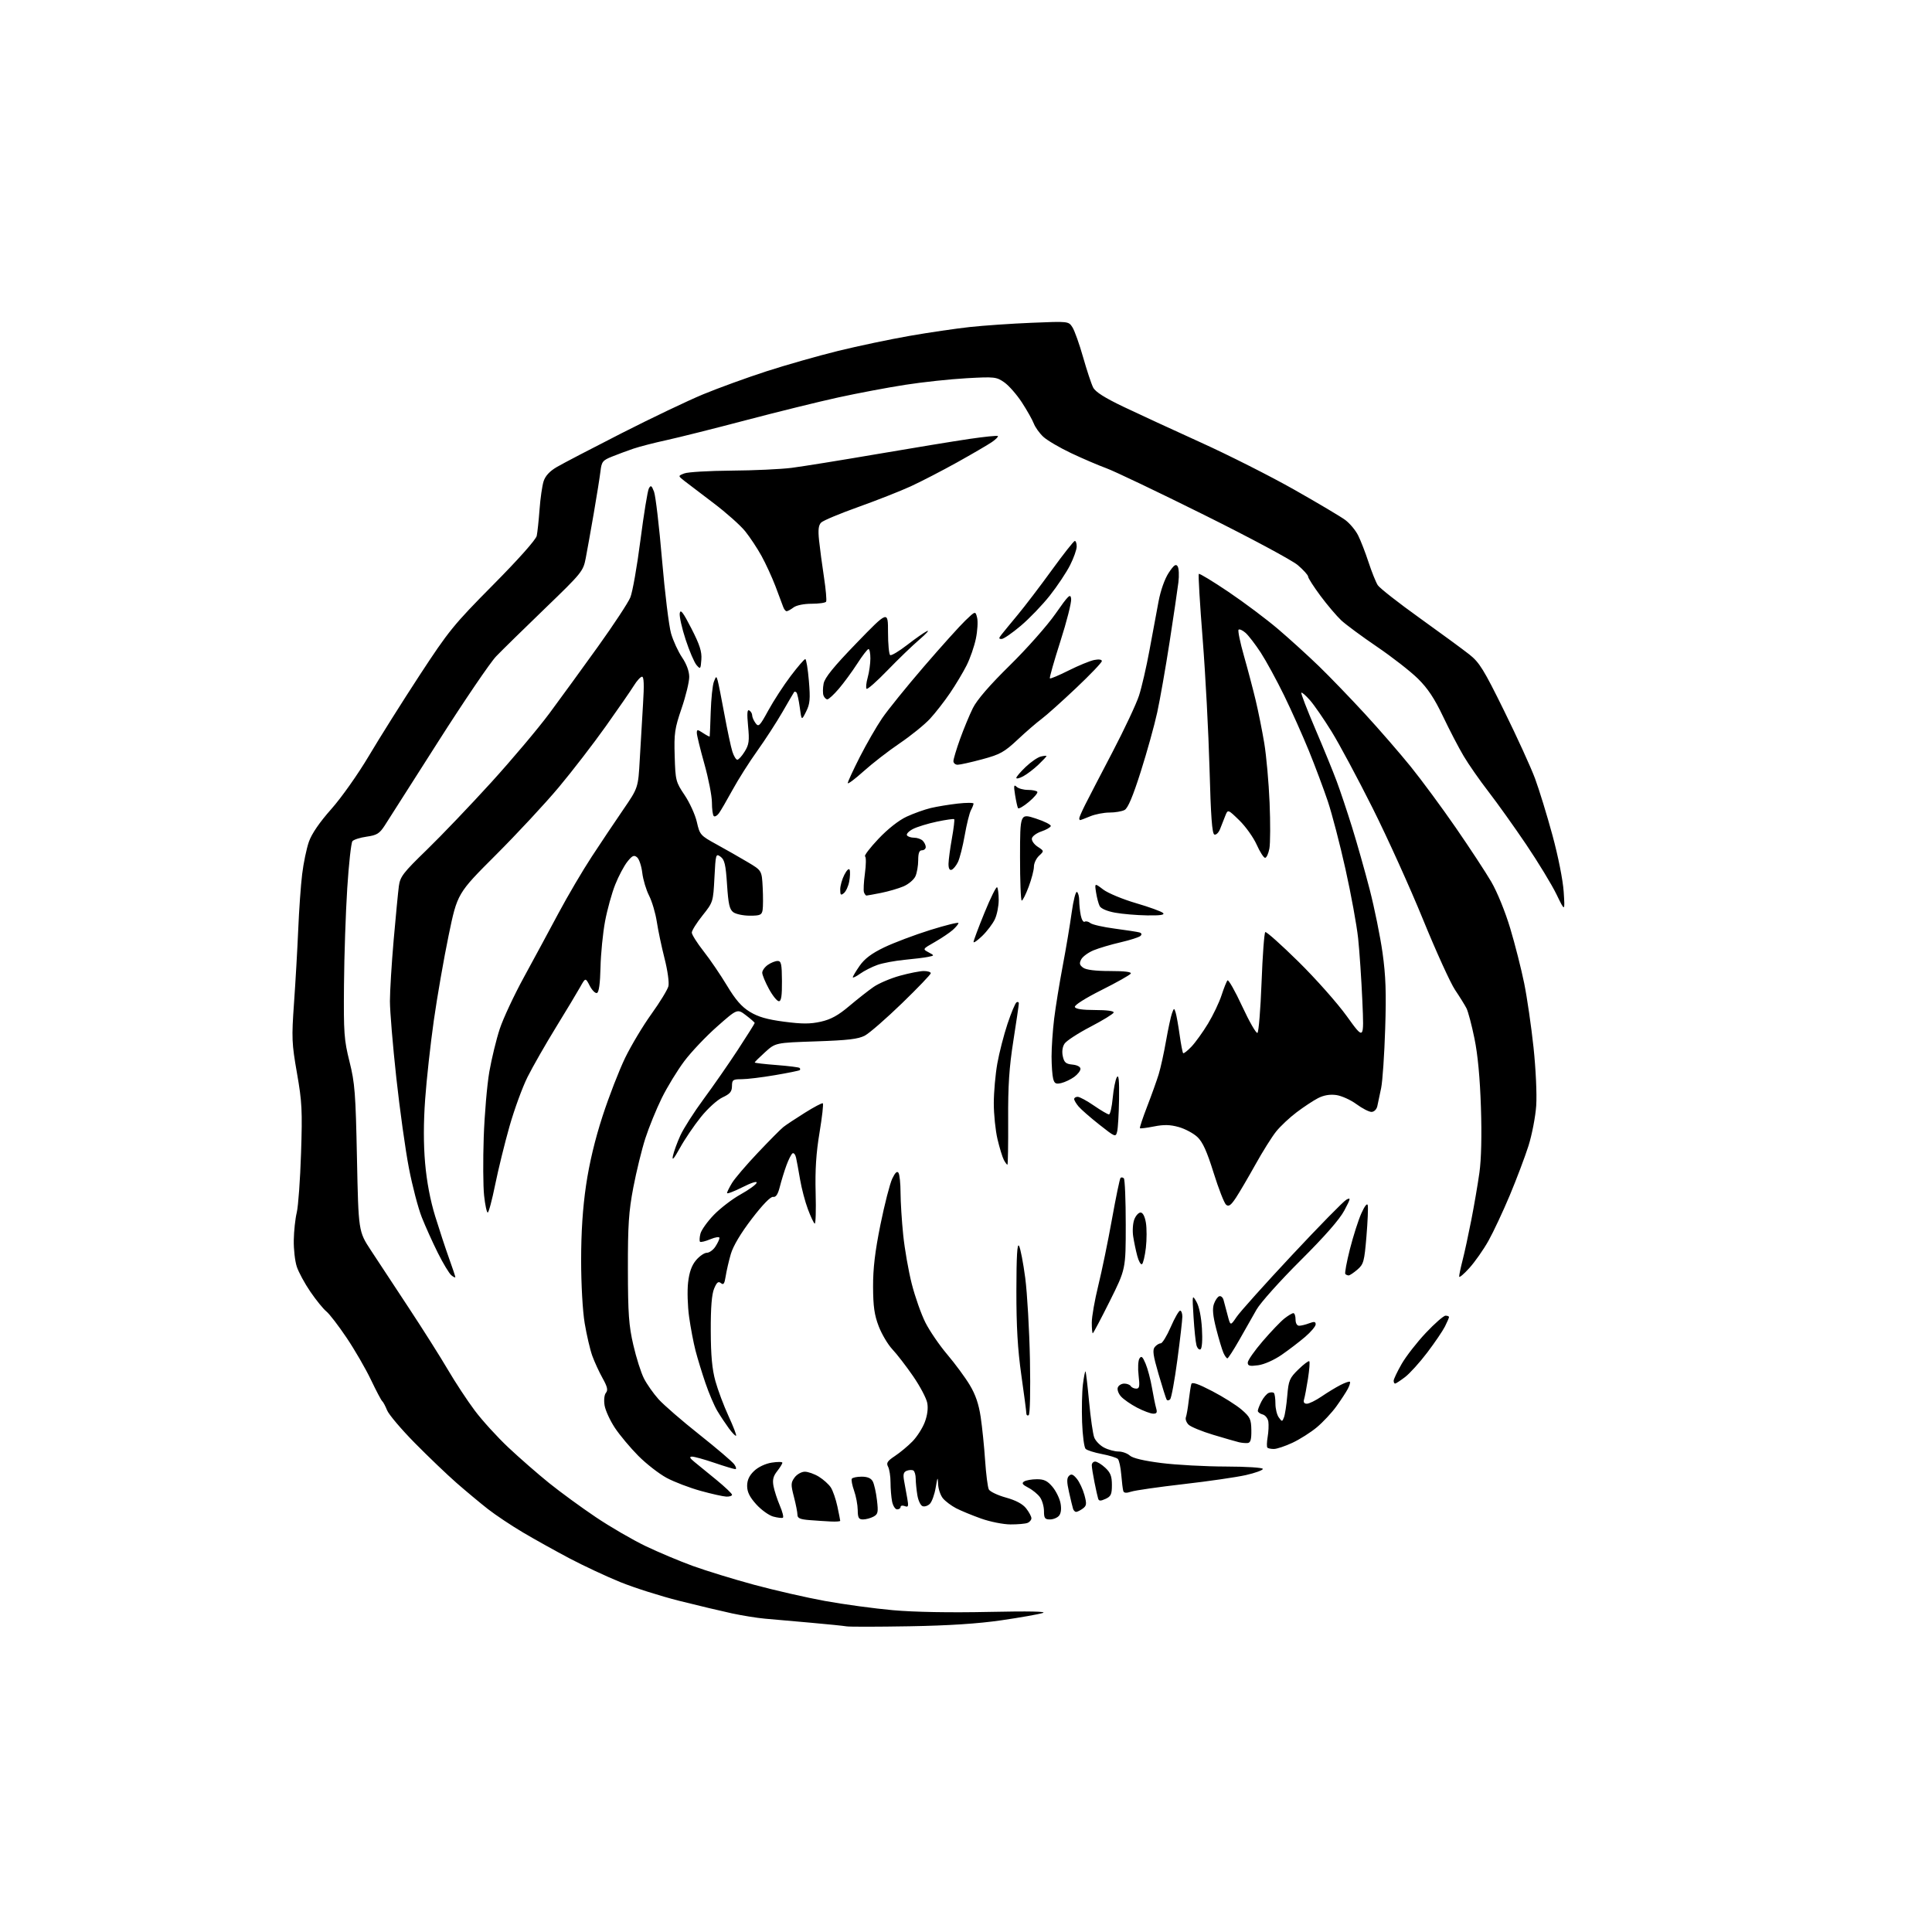 <?xml version="1.0" encoding="UTF-8" standalone="no"?>
<svg 
  version="1.1" 
  xmlns="http://www.w3.org/2000/svg" 
  xmlns:xlink="http://www.w3.org/1999/xlink" 
  xmlns:svg="http://www.w3.org/2000/svg"
  xmlns:rdf="http://www.w3.org/1999/02/22-rdf-syntax-ns#"
  xmlns:cc="http://creativecommons.org/ns#"
  xmlns:dc="http://purl.org/dc/elements/1.1/"
  viewBox="0 0 768 768"
  width="768"
  height="768"
>
<style>svg {background-color: white; }</style>"
<path stroke="none" fill="black" fill-rule="evenodd" d="M361.50,646.47C348.85,646.69 337.60,646.71 336.50,646.50C335.40,646.30 328.88,645.64 322.00,645.03C315.12,644.43 307.02,643.71 304.00,643.44C300.98,643.17 295.12,642.23 291.00,641.35C286.88,640.46 277.43,638.22 270.00,636.35C262.57,634.48 252.00,631.12 246.50,628.88C241.00,626.64 231.98,622.42 226.45,619.51C220.93,616.59 212.60,611.96 207.95,609.21C203.30,606.46 196.99,602.25 193.93,599.86C190.87,597.46 185.28,592.80 181.50,589.50C177.73,586.20 170.25,579.04 164.88,573.60C159.51,568.15 154.55,562.30 153.87,560.60C153.18,558.89 152.31,557.27 151.95,557.00C151.58,556.73 149.56,552.90 147.46,548.50C145.36,544.10 141.02,536.59 137.80,531.81C134.59,527.03 130.96,522.30 129.73,521.31C128.50,520.31 125.65,516.80 123.39,513.50C121.13,510.20 118.69,505.70 117.97,503.50C117.25,501.30 116.71,496.56 116.78,492.97C116.84,489.38 117.37,484.43 117.97,481.97C118.56,479.51 119.33,468.92 119.67,458.43C120.23,441.39 120.05,437.99 118.05,426.58C115.98,414.74 115.89,412.68 116.88,398.65C117.47,390.32 118.22,377.20 118.55,369.50C118.87,361.80 119.57,351.90 120.11,347.50C120.64,343.10 121.85,337.30 122.79,334.61C123.90,331.44 127.02,326.88 131.70,321.61C135.74,317.06 142.29,307.79 146.62,300.50C150.86,293.35 159.92,278.95 166.75,268.50C178.35,250.77 180.30,248.36 196.01,232.50C206.05,222.37 213.06,214.49 213.36,213.00C213.65,211.62 214.15,206.90 214.48,202.50C214.80,198.10 215.53,193.07 216.09,191.31C216.77,189.19 218.51,187.30 221.31,185.67C223.61,184.31 235.18,178.28 247.00,172.26C258.82,166.24 273.45,159.26 279.50,156.75C285.55,154.25 296.88,150.13 304.67,147.60C312.47,145.08 325.29,141.43 333.17,139.49C341.05,137.56 353.80,134.87 361.50,133.53C369.20,132.18 380.00,130.60 385.50,130.00C391.00,129.40 402.08,128.64 410.13,128.31C424.76,127.70 424.76,127.70 426.31,130.10C427.16,131.42 429.07,136.78 430.55,142.00C432.04,147.22 433.83,152.64 434.54,154.03C435.43,155.79 439.11,158.12 446.66,161.73C452.62,164.57 466.47,170.96 477.44,175.94C488.41,180.91 505.06,189.32 514.44,194.63C523.82,199.94 532.97,205.37 534.76,206.70C536.55,208.03 538.85,210.78 539.87,212.81C540.89,214.84 542.76,219.65 544.02,223.50C545.28,227.35 546.93,231.45 547.68,232.62C548.44,233.78 555.89,239.63 564.25,245.61C572.61,251.60 581.52,258.14 584.06,260.14C588.10,263.33 589.82,266.12 597.95,282.64C603.06,293.01 608.58,305.10 610.21,309.50C611.84,313.90 614.95,324.02 617.12,332.00C619.41,340.44 621.28,349.84 621.59,354.50C622.11,362.50 622.11,362.50 618.72,355.50C616.85,351.65 611.42,342.73 606.66,335.67C601.89,328.62 595.15,319.17 591.67,314.67C588.19,310.18 583.75,303.80 581.80,300.50C579.84,297.20 576.16,290.12 573.61,284.76C570.22,277.63 567.54,273.61 563.63,269.76C560.69,266.87 553.38,261.17 547.39,257.10C541.40,253.03 535.00,248.30 533.17,246.60C531.35,244.89 527.63,240.52 524.92,236.88C522.22,233.24 520.00,229.78 520.00,229.21C520.00,228.63 518.16,226.58 515.91,224.66C513.67,222.73 496.90,213.74 478.66,204.68C460.42,195.61 442.93,187.27 439.79,186.13C436.66,184.99 430.36,182.29 425.79,180.13C421.23,177.97 416.26,175.05 414.74,173.64C413.22,172.23 411.52,169.85 410.95,168.36C410.38,166.87 408.25,163.09 406.21,159.96C404.17,156.84 401.02,153.25 399.22,151.99C396.09,149.81 395.36,149.73 384.22,150.35C377.77,150.71 366.80,151.88 359.83,152.97C352.87,154.05 340.89,156.31 333.21,157.99C325.54,159.67 309.03,163.74 296.54,167.03C284.04,170.33 269.83,173.89 264.95,174.96C260.07,176.02 254.15,177.55 251.79,178.35C249.43,179.15 245.63,180.56 243.35,181.48C239.56,182.99 239.15,183.52 238.70,187.32C238.42,189.62 237.23,197.12 236.04,204.00C234.85,210.88 233.41,218.92 232.84,221.87C231.84,227.08 231.34,227.69 216.65,241.86C208.32,249.89 199.59,258.45 197.25,260.88C194.91,263.30 184.51,278.61 174.14,294.89C163.77,311.18 154.21,326.17 152.90,328.21C150.85,331.36 149.80,332.01 145.77,332.58C143.16,332.95 140.61,333.76 140.10,334.38C139.58,335.00 138.66,343.38 138.04,353.01C137.42,362.63 136.83,379.95 136.74,391.50C136.57,410.62 136.77,413.35 138.93,422.00C141.06,430.51 141.37,434.52 141.90,460.50C142.50,489.50 142.50,489.50 147.42,497.00C150.13,501.12 156.94,511.48 162.56,520.00C168.18,528.52 175.15,539.55 178.05,544.50C180.95,549.45 185.74,556.73 188.70,560.68C191.65,564.63 197.68,571.25 202.09,575.40C206.50,579.55 213.80,585.92 218.30,589.55C222.81,593.18 231.16,599.28 236.85,603.10C242.54,606.93 251.43,612.09 256.60,614.58C261.78,617.06 270.29,620.64 275.52,622.53C280.74,624.42 291.65,627.77 299.76,629.97C307.87,632.16 320.57,635.07 328.00,636.42C335.43,637.77 347.57,639.42 355.00,640.08C363.44,640.83 377.68,641.09 393.00,640.76C409.13,640.42 416.47,640.57 414.50,641.19C412.85,641.71 405.43,643.02 398.00,644.10C388.80,645.44 377.17,646.20 361.50,646.47zM401.67,605.98C398.83,605.97 393.57,604.92 390.00,603.65C386.43,602.38 381.95,600.53 380.06,599.55C378.17,598.56 375.82,596.80 374.84,595.63C373.87,594.46 373.00,591.92 372.92,590.00C372.78,586.87 372.68,587.01 371.94,591.40C371.49,594.10 370.45,596.97 369.64,597.79C368.82,598.61 367.51,599.03 366.72,598.72C365.93,598.42 365.00,596.45 364.66,594.34C364.31,592.23 364.02,589.29 364.01,587.81C364.00,586.33 363.59,584.87 363.09,584.56C362.59,584.25 361.42,584.29 360.48,584.64C359.17,585.15 358.92,586.05 359.39,588.65C359.73,590.49 360.30,593.65 360.66,595.67C361.22,598.82 361.08,599.25 359.66,598.70C358.75,598.35 358.00,598.50 358.00,599.03C358.00,599.56 357.38,600.00 356.62,600.00C355.87,600.00 354.97,598.59 354.62,596.88C354.28,595.16 354.00,591.75 354.00,589.31C354.00,586.87 353.56,584.05 353.03,583.05C352.23,581.55 352.72,580.79 355.78,578.76C357.82,577.40 360.95,574.80 362.73,572.97C364.51,571.15 366.70,567.73 367.60,565.37C368.64,562.65 369.01,559.85 368.60,557.70C368.25,555.83 365.72,551.04 362.97,547.05C360.22,543.06 356.51,538.25 354.73,536.37C352.96,534.48 350.51,530.37 349.30,527.22C347.58,522.74 347.09,519.32 347.06,511.50C347.03,504.22 347.83,497.50 349.99,486.81C351.63,478.74 353.74,470.52 354.67,468.56C355.85,466.10 356.62,465.38 357.17,466.24C357.61,466.94 357.98,470.49 357.98,474.14C357.99,477.80 358.47,485.35 359.04,490.92C359.61,496.50 361.14,505.24 362.44,510.36C363.74,515.47 366.18,522.39 367.86,525.73C369.55,529.07 373.46,534.79 376.56,538.44C379.66,542.10 383.67,547.53 385.47,550.53C387.78,554.35 389.08,558.16 389.84,563.31C390.44,567.34 391.24,575.11 391.60,580.57C391.97,586.03 392.63,591.21 393.07,592.07C393.52,592.93 396.56,594.39 399.85,595.30C403.84,596.41 406.52,597.84 407.91,599.61C409.06,601.07 410.00,602.84 410.00,603.53C410.00,604.22 409.29,605.06 408.42,605.39C407.55,605.73 404.51,605.99 401.67,605.98zM330.25,604.82C328.19,604.72 324.36,604.47 321.75,604.26C318.06,603.97 317.00,603.50 317.00,602.16C317.00,601.21 316.37,598.00 315.60,595.03C314.34,590.17 314.36,589.39 315.85,587.34C316.76,586.09 318.57,585.05 319.88,585.03C321.19,585.01 323.73,585.91 325.53,587.02C327.32,588.13 329.45,590.04 330.26,591.28C331.07,592.51 332.24,595.90 332.87,598.81C333.49,601.72 334.00,604.30 334.00,604.55C334.00,604.80 332.31,604.92 330.25,604.82zM311.20,603.32C310.82,603.53 309.09,603.32 307.37,602.86C305.65,602.39 302.61,600.20 300.62,598.00C298.00,595.10 297.00,593.08 297.00,590.68C297.00,588.38 297.83,586.57 299.75,584.74C301.39,583.17 304.22,581.83 306.75,581.42C309.09,581.05 311.00,581.07 311.00,581.46C311.00,581.86 310.07,583.37 308.93,584.82C307.37,586.80 307.01,588.26 307.48,590.76C307.83,592.59 308.96,596.07 310.00,598.51C311.05,600.95 311.59,603.11 311.20,603.32zM343.07,604.00C341.35,604.00 340.99,603.36 340.96,600.25C340.93,598.19 340.28,594.73 339.51,592.57C338.74,590.40 338.34,588.26 338.61,587.82C338.89,587.37 340.65,587.00 342.52,587.00C344.84,587.00 346.25,587.60 346.94,588.89C347.50,589.94 348.25,593.27 348.60,596.29C349.18,601.19 349.02,601.92 347.19,602.90C346.06,603.50 344.20,604.00 343.07,604.00zM417.38,604.00C415.36,604.00 415.00,603.51 415.00,600.72C415.00,598.92 414.30,596.44 413.44,595.22C412.58,593.99 410.49,592.27 408.79,591.39C406.41,590.16 406.03,589.60 407.10,588.91C407.87,588.43 410.15,588.02 412.16,588.02C415.02,588.00 416.38,588.66 418.37,591.03C419.77,592.70 421.21,595.63 421.57,597.54C421.99,599.74 421.77,601.57 420.99,602.51C420.31,603.33 418.69,604.00 417.38,604.00zM427.78,601.00C427.32,601.00 426.76,600.44 426.55,599.75C426.33,599.06 425.62,596.10 424.96,593.17C424.03,589.05 424.03,587.57 424.95,586.67C425.86,585.77 426.59,586.05 428.06,587.84C429.11,589.13 430.47,592.04 431.08,594.29C432.04,597.86 431.95,598.56 430.40,599.70C429.42,600.41 428.24,601.00 427.78,601.00zM439.47,595.83C437.50,596.73 436.84,596.71 436.53,595.74C436.31,595.06 435.65,592.12 435.07,589.20C434.48,586.29 434.00,583.25 434.00,582.45C434.00,581.65 434.61,581.00 435.35,581.00C436.10,581.00 437.90,582.10 439.35,583.45C441.44,585.39 442.00,586.83 442.00,590.29C442.00,594.02 441.62,594.85 439.47,595.83zM288.75,594.93C287.51,594.88 282.90,593.86 278.50,592.64C274.10,591.42 268.02,589.10 265.00,587.48C261.98,585.85 256.90,581.91 253.73,578.71C250.56,575.52 246.38,570.52 244.44,567.61C242.51,564.70 240.66,560.67 240.33,558.67C239.99,556.53 240.21,554.45 240.88,553.65C241.75,552.59 241.44,551.25 239.53,547.84C238.17,545.40 236.33,541.40 235.44,538.95C234.56,536.50 233.20,530.67 232.42,526.00C231.60,521.08 231.01,510.55 231.01,501.00C231.01,489.80 231.64,480.21 232.97,471.14C234.27,462.34 236.51,452.95 239.54,443.64C242.07,435.86 246.11,425.45 248.51,420.50C250.92,415.55 255.63,407.69 258.98,403.04C262.33,398.38 265.35,393.44 265.70,392.05C266.06,390.64 265.39,385.79 264.17,381.01C262.98,376.33 261.59,369.73 261.08,366.35C260.56,362.97 259.19,358.33 258.02,356.03C256.85,353.74 255.63,349.65 255.31,346.94C254.99,344.23 254.06,341.46 253.24,340.79C252.03,339.78 251.34,340.08 249.39,342.53C248.09,344.16 245.91,348.25 244.57,351.62C243.22,354.98 241.40,361.56 240.52,366.23C239.65,370.90 238.83,379.13 238.71,384.53C238.56,391.02 238.08,394.47 237.30,394.73C236.65,394.95 235.36,393.66 234.43,391.86C232.74,388.59 232.74,388.59 230.62,392.38C229.45,394.47 225.11,401.69 220.96,408.44C216.82,415.18 211.76,424.03 209.72,428.10C207.68,432.17 204.45,441.00 202.54,447.72C200.63,454.45 198.06,464.91 196.83,470.97C195.60,477.04 194.27,482.00 193.88,482.00C193.48,482.00 192.84,478.98 192.44,475.28C192.04,471.59 191.98,461.13 192.29,452.03C192.61,442.94 193.61,431.23 194.52,426.00C195.44,420.77 197.30,413.12 198.66,409.00C200.02,404.88 204.33,395.65 208.24,388.50C212.14,381.35 218.34,369.88 222.01,363.00C225.69,356.12 231.64,346.00 235.25,340.50C238.85,335.00 244.48,326.60 247.75,321.83C253.69,313.16 253.69,313.16 254.32,301.83C254.67,295.60 255.25,285.66 255.62,279.75C256.09,272.36 255.97,269.00 255.23,269.00C254.64,269.00 253.18,270.59 251.98,272.54C250.78,274.48 245.76,281.75 240.83,288.68C235.90,295.62 227.51,306.51 222.18,312.88C216.86,319.25 205.59,331.37 197.15,339.81C181.80,355.15 181.80,355.15 178.34,371.83C176.44,381.00 173.79,396.21 172.45,405.64C171.11,415.07 169.56,429.14 169.01,436.91C168.33,446.33 168.33,454.82 168.99,462.37C169.63,469.71 171.04,477.15 173.00,483.51C174.67,488.91 177.14,496.43 178.51,500.22C179.88,504.02 181.00,507.37 181.00,507.68C181.00,507.99 180.29,507.65 179.41,506.93C178.54,506.20 176.13,502.21 174.06,498.06C171.98,493.90 169.11,487.53 167.67,483.90C166.23,480.27 163.93,471.49 162.56,464.40C161.18,457.30 158.92,441.08 157.53,428.35C156.14,415.61 155.00,401.94 155.00,397.97C155.00,394.01 155.67,383.05 156.49,373.63C157.32,364.21 158.24,354.60 158.55,352.27C159.06,348.48 160.23,346.95 169.70,337.77C175.52,332.12 187.03,320.07 195.28,311.00C203.53,301.93 213.96,289.55 218.45,283.50C222.94,277.45 231.64,265.48 237.79,256.91C243.94,248.33 249.68,239.61 250.55,237.52C251.43,235.44 253.24,225.19 254.58,214.75C255.93,204.31 257.44,195.04 257.94,194.14C258.71,192.76 259.04,192.97 259.99,195.47C260.61,197.10 262.04,209.25 263.16,222.47C264.29,235.69 265.91,248.91 266.77,251.85C267.63,254.79 269.60,259.07 271.15,261.35C272.91,263.95 273.97,266.83 273.98,269.06C273.99,271.02 272.63,276.65 270.95,281.56C268.20,289.61 267.92,291.51 268.20,300.57C268.49,310.27 268.63,310.83 272.15,316.07C274.16,319.06 276.35,323.87 277.01,326.76C278.17,331.85 278.41,332.13 284.85,335.66C288.51,337.67 294.05,340.82 297.17,342.68C302.83,346.04 302.83,346.04 303.18,352.77C303.37,356.47 303.35,360.51 303.15,361.75C302.82,363.71 302.16,364.00 298.07,364.00C295.49,364.00 292.54,363.38 291.51,362.63C290.00,361.53 289.52,359.42 289.01,351.63C288.49,343.71 288.03,341.74 286.44,340.57C284.56,339.20 284.48,339.47 284.00,348.87C283.50,358.52 283.47,358.64 279.25,363.93C276.91,366.86 275.00,369.92 275.00,370.72C275.00,371.51 277.11,374.86 279.69,378.14C282.27,381.42 286.45,387.57 288.99,391.79C292.37,397.42 294.79,400.21 298.05,402.20C301.34,404.22 304.90,405.25 311.69,406.14C318.87,407.08 322.06,407.08 326.28,406.14C330.29,405.24 333.18,403.65 337.58,399.93C340.84,397.18 345.19,393.76 347.25,392.33C349.31,390.90 354.02,388.89 357.72,387.87C361.43,386.84 365.70,386.00 367.23,386.00C368.75,386.00 370.00,386.39 370.00,386.87C370.00,387.34 364.86,392.71 358.57,398.80C352.28,404.89 345.65,410.67 343.82,411.65C341.20,413.05 337.13,413.53 324.39,413.96C308.28,414.50 308.28,414.50 304.14,418.25C301.86,420.31 300.00,422.15 300.00,422.35C300.00,422.55 303.91,423.01 308.69,423.37C313.46,423.74 317.59,424.26 317.85,424.52C318.12,424.78 318.15,425.18 317.92,425.39C317.69,425.61 313.26,426.51 308.07,427.39C302.89,428.28 296.93,429.00 294.82,429.00C291.33,429.00 291.00,429.23 290.97,431.75C290.95,433.94 290.19,434.85 287.22,436.23C285.14,437.20 281.35,440.63 278.62,444.03C275.93,447.36 272.19,452.88 270.30,456.30C267.87,460.68 267.05,461.62 267.49,459.50C267.84,457.85 269.16,454.21 270.43,451.42C271.70,448.62 275.86,442.10 279.68,436.92C283.51,431.74 289.64,422.91 293.32,417.29C296.99,411.67 300.00,406.89 300.00,406.66C300.00,406.43 298.45,405.05 296.55,403.61C293.10,400.97 293.10,400.97 285.08,408.05C280.67,411.94 274.80,418.13 272.03,421.81C269.27,425.49 265.23,432.10 263.06,436.50C260.90,440.90 257.96,448.10 256.54,452.50C255.12,456.90 252.97,465.68 251.76,472.00C249.93,481.61 249.57,486.94 249.60,504.50C249.63,522.26 249.96,526.91 251.76,534.67C252.92,539.71 254.82,545.69 255.98,547.96C257.14,550.23 259.75,553.95 261.79,556.22C263.83,558.49 271.12,564.81 278.00,570.26C284.88,575.72 291.12,581.04 291.87,582.09C292.63,583.14 292.82,584.00 292.30,584.00C291.78,584.00 288.04,582.88 284.00,581.50C279.96,580.12 275.94,579.01 275.07,579.03C273.93,579.06 274.18,579.62 276.00,581.10C277.38,582.22 281.31,585.44 284.75,588.25C288.19,591.07 291.00,593.74 291.00,594.19C291.00,594.63 289.99,594.97 288.75,594.93zM449.69,592.95C447.71,593.60 446.78,593.52 446.52,592.68C446.32,592.03 445.96,589.11 445.72,586.19C445.48,583.27 444.87,580.47 444.36,579.96C443.85,579.45 440.99,578.57 438.00,578.00C435.01,577.43 432.10,576.51 431.54,575.94C430.97,575.37 430.34,570.60 430.15,565.33C429.96,560.07 430.11,553.30 430.48,550.30C430.86,547.29 431.32,544.98 431.50,545.17C431.69,545.36 432.33,550.78 432.93,557.22C433.53,563.66 434.45,570.05 434.97,571.41C435.49,572.78 437.26,574.60 438.91,575.45C440.55,576.30 443.13,577.00 444.62,577.00C446.12,577.00 448.14,577.73 449.12,578.61C450.27,579.65 454.77,580.71 461.70,581.58C467.64,582.33 479.14,582.95 487.25,582.97C495.54,582.99 502.00,583.40 502.00,583.92C502.00,584.43 498.96,585.53 495.25,586.37C491.54,587.21 480.40,588.83 470.50,589.96C460.60,591.10 451.24,592.44 449.69,592.95zM506.42,575.99C505.27,576.00 504.10,575.76 503.81,575.47C503.52,575.18 503.56,573.27 503.91,571.22C504.26,569.18 504.38,566.44 504.19,565.13C503.99,563.83 502.97,562.54 501.92,562.27C500.86,561.99 500.00,561.35 500.00,560.83C500.00,560.32 500.66,558.63 501.46,557.07C502.27,555.52 503.57,553.99 504.37,553.69C505.16,553.39 506.07,553.41 506.40,553.74C506.73,554.06 507.00,555.97 507.00,557.98C507.00,559.98 507.60,562.44 508.34,563.45C509.63,565.22 509.70,565.22 510.41,563.39C510.81,562.35 511.40,558.49 511.71,554.82C512.23,548.71 512.61,547.81 516.12,544.38C518.23,542.32 520.19,540.85 520.46,541.12C520.73,541.40 520.49,544.52 519.94,548.06C519.38,551.60 518.69,555.29 518.39,556.25C518.04,557.42 518.41,558.00 519.50,558.00C520.40,558.00 523.02,556.71 525.32,555.14C527.62,553.57 531.00,551.51 532.84,550.57C534.68,549.62 536.38,549.04 536.61,549.28C536.84,549.51 536.47,550.79 535.77,552.11C535.07,553.44 533.02,556.57 531.21,559.08C529.39,561.60 525.91,565.32 523.47,567.37C521.02,569.41 516.65,572.18 513.76,573.53C510.87,574.88 507.56,575.98 506.42,575.99zM496.00,573.62C495.18,573.71 493.60,573.57 492.50,573.31C491.40,573.05 486.79,571.72 482.27,570.36C477.74,569.00 473.32,567.18 472.46,566.32C471.59,565.45 471.12,564.13 471.41,563.38C471.69,562.64 472.21,559.66 472.54,556.76C472.88,553.87 473.35,550.91 473.57,550.19C473.86,549.26 476.23,550.06 481.90,553.01C486.25,555.27 491.51,558.59 493.58,560.38C496.95,563.30 497.36,564.16 497.43,568.54C497.48,572.19 497.12,573.49 496.00,573.62zM292.61,570.72C292.39,570.95 291.10,569.64 289.76,567.82C288.42,565.99 286.33,562.85 285.13,560.83C283.92,558.81 281.81,553.86 280.44,549.83C279.06,545.80 277.28,539.98 276.48,536.89C275.68,533.81 274.53,527.77 273.93,523.47C273.33,519.17 273.15,513.01 273.53,509.78C274.00,505.68 274.96,503.01 276.69,500.95C278.06,499.33 279.99,498.00 280.97,498.00C281.96,498.00 283.50,496.89 284.38,495.54C285.27,494.18 286.00,492.63 286.00,492.09C286.00,491.54 284.40,491.77 282.39,492.61C280.41,493.44 278.55,493.89 278.27,493.61C277.99,493.32 278.06,491.89 278.43,490.42C278.80,488.95 281.22,485.56 283.80,482.90C286.39,480.24 291.16,476.58 294.42,474.78C297.67,472.98 300.53,470.91 300.77,470.18C301.03,469.40 298.73,470.12 295.11,471.95C291.75,473.64 289.00,474.68 289.00,474.26C289.01,473.84 289.91,472.03 291.00,470.23C292.10,468.43 296.71,463.03 301.25,458.24C305.79,453.44 310.35,448.84 311.40,448.01C312.44,447.18 316.27,444.64 319.90,442.37C323.53,440.09 326.76,438.38 327.08,438.57C327.40,438.76 326.81,443.99 325.78,450.20C324.42,458.32 323.99,465.06 324.23,474.18C324.42,481.15 324.25,486.65 323.85,486.41C323.45,486.16 322.23,483.57 321.14,480.64C320.04,477.71 318.65,472.43 318.05,468.91C317.45,465.38 316.73,461.47 316.45,460.21C316.17,458.95 315.54,458.17 315.05,458.47C314.56,458.77 313.46,460.93 312.61,463.26C311.76,465.59 310.58,469.43 309.99,471.78C309.22,474.81 308.44,475.98 307.32,475.78C306.33,475.61 303.16,478.87 298.85,484.50C294.46,490.23 291.44,495.31 290.51,498.50C289.71,501.25 288.80,505.22 288.47,507.32C288.01,510.33 287.60,510.92 286.57,510.06C285.55,509.22 284.94,509.71 283.88,512.23C282.93,514.48 282.51,519.70 282.54,529.00C282.57,538.83 283.07,544.27 284.38,549.00C285.37,552.58 287.72,558.83 289.60,562.91C291.48,566.98 292.83,570.50 292.61,570.72zM408.92,562.55C408.41,562.86 407.99,562.53 407.98,561.81C407.98,561.09 407.08,554.21 405.98,546.53C404.54,536.33 404.01,527.29 404.03,513.03C404.05,499.28 404.36,494.02 405.08,495.25C405.64,496.21 406.75,501.96 407.55,508.02C408.34,514.08 409.18,528.70 409.42,540.51C409.66,552.99 409.45,562.22 408.92,562.55zM458.37,561.95C457.34,561.93 454.48,560.85 452.00,559.56C449.52,558.27 446.66,556.28 445.63,555.14C444.60,554.01 444.02,552.38 444.35,551.54C444.67,550.69 445.82,550.00 446.91,550.00C447.99,550.00 449.16,550.45 449.50,551.00C449.84,551.55 450.82,552.00 451.67,552.00C452.96,552.00 453.12,551.10 452.61,546.75C452.26,543.86 452.42,540.83 452.95,540.02C453.71,538.83 454.21,539.26 455.41,542.13C456.24,544.11 457.37,548.37 457.92,551.61C458.48,554.85 459.22,558.51 459.58,559.75C460.09,561.52 459.84,561.99 458.37,561.95zM465.14,556.26C464.64,556.76 464.01,556.80 463.74,556.34C463.47,555.88 462.03,551.32 460.54,546.21C458.38,538.81 458.07,536.62 459.04,535.46C459.70,534.66 460.76,534.00 461.40,534.00C462.04,534.00 463.83,531.08 465.39,527.50C466.94,523.92 468.62,521.00 469.11,521.00C469.60,521.00 470.00,522.08 470.00,523.39C470.00,524.71 469.11,532.44 468.02,540.57C466.94,548.70 465.64,555.76 465.14,556.26zM554.57,550.00C554.26,550.00 554.00,549.49 554.00,548.87C554.00,548.25 555.42,545.26 557.16,542.22C558.90,539.18 563.23,533.62 566.78,529.85C570.33,526.08 573.86,523.00 574.62,523.00C575.38,523.00 576.00,523.25 576.00,523.55C576.00,523.85 575.28,525.54 574.39,527.30C573.51,529.06 570.34,533.72 567.35,537.66C564.37,541.60 560.40,545.98 558.53,547.41C556.66,548.83 554.88,550.00 554.57,550.00zM500.13,542.71C496.77,543.16 496.00,542.96 496.00,541.66C496.00,540.77 498.68,536.94 501.95,533.14C505.22,529.33 509.11,525.27 510.59,524.11C512.06,522.95 513.66,522.00 514.13,522.00C514.61,522.00 515.00,523.12 515.00,524.50C515.00,526.01 515.57,527.00 516.43,527.00C517.22,527.00 519.02,526.56 520.43,526.02C522.43,525.27 523.00,525.36 523.00,526.45C523.00,527.22 521.11,529.46 518.81,531.43C516.50,533.41 512.28,536.63 509.44,538.59C506.44,540.65 502.52,542.39 500.13,542.71zM487.91,539.97C487.59,539.98 486.87,538.99 486.32,537.75C485.78,536.51 484.49,532.24 483.47,528.25C482.13,523.02 481.88,520.25 482.56,518.33C483.08,516.86 484.02,515.49 484.67,515.28C485.31,515.06 486.07,515.70 486.36,516.69C486.64,517.69 487.38,520.44 487.99,522.81C489.11,527.12 489.11,527.12 491.59,523.46C492.95,521.45 502.87,510.39 513.63,498.89C524.38,487.39 534.09,477.49 535.21,476.89C537.03,475.92 536.95,476.35 534.41,481.15C532.54,484.70 526.65,491.42 516.93,501.10C508.86,509.13 501.01,517.90 499.48,520.60C497.95,523.29 494.85,528.75 492.60,532.72C490.34,536.68 488.23,539.95 487.91,539.97zM477.23,536.36C476.68,536.70 475.95,535.97 475.61,534.74C475.27,533.51 474.75,528.45 474.45,523.50C473.90,514.60 473.91,514.53 475.62,517.50C476.67,519.33 477.52,523.47 477.79,528.12C478.06,532.65 477.83,535.98 477.23,536.36zM434.39,530.00C434.18,530.00 434.00,528.09 434.00,525.75C434.00,523.41 435.17,516.77 436.59,511.00C438.01,505.23 440.46,493.37 442.02,484.65C443.59,475.93 445.12,468.54 445.43,468.23C445.75,467.92 446.34,468.00 446.75,468.42C447.16,468.83 447.50,477.12 447.50,486.83C447.50,504.50 447.50,504.50 441.14,517.25C437.64,524.26 434.61,530.00 434.39,530.00zM584.10,504.05C581.89,506.50 580.06,508.03 580.04,507.46C580.02,506.89 580.63,503.96 581.40,500.96C582.18,497.96 583.73,490.77 584.86,485.00C585.99,479.23 587.45,470.74 588.09,466.14C588.84,460.81 589.06,451.37 588.69,440.14C588.31,428.51 587.44,419.20 586.12,412.81C585.03,407.48 583.60,402.08 582.95,400.81C582.30,399.54 580.26,396.25 578.41,393.50C576.56,390.75 570.83,378.15 565.67,365.50C560.51,352.85 551.48,332.89 545.60,321.16C539.71,309.42 532.39,295.75 529.32,290.79C526.25,285.83 522.39,280.23 520.73,278.35C519.08,276.47 517.54,275.13 517.30,275.36C517.07,275.60 519.54,282.03 522.80,289.65C526.06,297.27 529.90,306.65 531.33,310.50C532.77,314.35 535.52,322.59 537.46,328.81C539.40,335.03 542.55,346.16 544.46,353.54C546.36,360.91 548.67,372.25 549.58,378.73C550.86,387.89 551.10,394.61 550.63,409.00C550.31,419.18 549.59,429.75 549.03,432.50C548.48,435.25 547.79,438.51 547.50,439.75C547.19,441.04 546.20,442.00 545.18,442.00C544.20,442.00 541.50,440.61 539.18,438.90C536.87,437.20 533.25,435.58 531.15,435.29C528.60,434.95 526.19,435.37 523.92,436.54C522.04,437.51 518.23,440.03 515.44,442.14C512.64,444.24 508.97,447.69 507.28,449.80C505.59,451.91 501.88,457.82 499.04,462.94C496.19,468.05 492.71,473.99 491.30,476.13C489.29,479.16 488.43,479.77 487.39,478.90C486.65,478.29 484.42,472.58 482.43,466.21C479.74,457.59 478.08,453.95 475.96,451.96C474.38,450.49 471.05,448.71 468.54,448.01C465.14,447.06 462.67,447.00 458.74,447.78C455.86,448.35 453.34,448.67 453.15,448.48C452.96,448.29 454.25,444.39 456.02,439.82C457.79,435.24 459.85,429.48 460.61,427.00C461.37,424.52 462.68,418.57 463.52,413.76C464.37,408.95 465.43,404.01 465.89,402.77C466.68,400.63 466.74,400.62 467.34,402.52C467.68,403.61 468.39,407.59 468.92,411.36C469.45,415.13 470.08,418.41 470.32,418.65C470.55,418.89 472.04,417.72 473.63,416.05C475.21,414.38 478.17,410.26 480.21,406.90C482.24,403.54 484.66,398.47 485.58,395.64C486.50,392.81 487.56,390.15 487.95,389.72C488.33,389.30 490.97,393.94 493.80,400.05C496.63,406.15 499.36,410.90 499.85,410.59C500.35,410.28 501.08,401.25 501.49,390.51C501.89,379.77 502.56,370.77 502.97,370.52C503.39,370.26 509.32,375.55 516.15,382.28C522.98,389.00 531.65,398.77 535.41,404.00C542.24,413.50 542.24,413.50 541.56,398.00C541.19,389.48 540.43,378.23 539.88,373.00C539.32,367.77 537.06,355.40 534.85,345.50C532.65,335.60 529.48,323.45 527.82,318.50C526.15,313.55 522.78,304.55 520.32,298.50C517.85,292.45 513.42,282.53 510.46,276.46C507.49,270.39 503.32,262.74 501.19,259.46C499.05,256.18 496.33,252.64 495.15,251.59C493.96,250.54 492.70,249.97 492.35,250.32C492.00,250.67 492.96,255.35 494.49,260.73C496.02,266.10 498.11,274.05 499.15,278.39C500.19,282.73 501.72,290.38 502.56,295.39C503.39,300.40 504.35,311.06 504.68,319.07C505.02,327.08 504.98,335.30 504.60,337.32C504.22,339.34 503.46,341.00 502.90,341.00C502.34,341.00 500.83,338.64 499.54,335.75C498.24,332.86 495.14,328.52 492.64,326.09C488.10,321.68 488.10,321.68 487.05,324.34C486.47,325.80 485.54,328.16 484.99,329.58C484.43,331.00 483.42,331.97 482.74,331.75C481.82,331.44 481.32,324.59 480.80,305.42C480.41,291.16 479.19,268.05 478.08,254.05C476.97,240.05 476.28,228.39 476.54,228.13C476.80,227.86 482.12,231.09 488.36,235.30C494.59,239.50 503.48,246.17 508.10,250.11C512.72,254.05 520.03,260.70 524.35,264.88C528.67,269.07 536.87,277.58 542.58,283.78C548.29,289.99 556.49,299.44 560.81,304.78C565.13,310.13 573.17,321.02 578.68,329.00C584.19,336.98 590.54,346.65 592.79,350.50C595.14,354.52 598.35,362.40 600.33,369.00C602.23,375.32 604.73,385.17 605.89,390.87C607.05,396.57 608.71,408.04 609.60,416.37C610.51,424.92 610.97,434.98 610.67,439.50C610.37,443.90 608.98,451.10 607.59,455.50C606.19,459.90 602.84,468.75 600.16,475.16C597.47,481.57 593.66,489.70 591.70,493.21C589.73,496.73 586.31,501.60 584.10,504.05zM536.11,507.00C535.68,507.00 535.09,506.75 534.79,506.45C534.48,506.15 535.31,501.69 536.61,496.55C537.92,491.40 539.96,485.01 541.15,482.35C542.46,479.41 543.47,478.13 543.70,479.09C543.91,479.97 543.68,485.57 543.18,491.53C542.34,501.51 542.06,502.55 539.58,504.69C538.10,505.96 536.54,507.00 536.11,507.00zM453.95,502.53C453.48,502.82 452.64,501.36 452.09,499.28C451.53,497.20 450.80,493.70 450.46,491.50C450.12,489.30 450.32,486.26 450.90,484.75C451.48,483.24 452.60,482.00 453.39,482.00C454.29,482.00 455.08,483.51 455.51,486.04C455.88,488.26 455.88,492.76 455.50,496.04C455.11,499.32 454.42,502.24 453.95,502.53zM400.46,463.00C400.25,463.00 399.61,462.14 399.04,461.08C398.48,460.02 397.34,456.31 396.52,452.83C395.70,449.35 395.04,442.90 395.05,438.50C395.06,434.10 395.69,427.02 396.45,422.76C397.21,418.50 399.03,411.42 400.49,407.02C401.96,402.62 403.57,398.76 404.08,398.45C404.59,398.14 405.00,398.33 405.00,398.89C405.00,399.44 404.02,406.10 402.83,413.70C401.16,424.33 400.68,431.58 400.76,445.25C400.81,455.01 400.68,463.00 400.46,463.00zM444.08,449.84C443.50,452.12 443.31,452.04 436.99,447.05C433.42,444.23 429.71,440.99 428.75,439.85C427.79,438.71 427.00,437.38 427.00,436.89C427.00,436.40 427.62,436.00 428.39,436.00C429.15,436.00 432.07,437.57 434.86,439.50C437.66,441.43 440.35,443.00 440.83,443.00C441.32,443.00 441.99,440.06 442.32,436.47C442.66,432.88 443.40,429.17 443.96,428.22C444.71,426.97 444.95,429.38 444.84,437.00C444.75,442.77 444.41,448.55 444.08,449.84zM421.89,430.53C419.73,431.04 419.16,430.74 418.65,428.82C418.31,427.55 418.02,423.56 418.01,419.97C418.01,416.38 418.47,409.63 419.04,404.97C419.61,400.31 421.14,390.88 422.44,384.00C423.75,377.12 425.35,367.56 426.01,362.75C426.67,357.94 427.61,354.26 428.10,354.56C428.60,354.87 429.00,356.39 429.00,357.93C429.00,359.48 429.28,362.15 429.62,363.86C429.96,365.57 430.66,366.71 431.17,366.40C431.67,366.08 432.69,366.33 433.42,366.93C434.15,367.54 438.52,368.54 443.13,369.14C447.73,369.75 452.14,370.43 452.92,370.65C453.82,370.92 453.99,371.41 453.38,372.02C452.86,372.54 449.29,373.70 445.46,374.58C441.63,375.46 436.79,376.90 434.69,377.77C432.59,378.64 430.40,380.25 429.81,381.35C428.97,382.93 429.12,383.62 430.56,384.67C431.75,385.54 435.45,386.00 441.25,386.00C447.08,386.00 449.90,386.35 449.48,387.03C449.13,387.60 443.90,390.54 437.85,393.57C431.36,396.83 427.03,399.58 427.27,400.29C427.55,401.09 430.25,401.50 435.34,401.50C439.98,401.50 442.88,401.89 442.70,402.50C442.54,403.05 438.38,405.60 433.47,408.16C428.55,410.72 423.92,413.74 423.18,414.86C422.33,416.14 422.07,418.02 422.48,419.89C423.02,422.35 423.70,422.94 426.32,423.19C428.22,423.38 429.50,424.06 429.50,424.89C429.50,425.66 428.38,427.10 427.00,428.10C425.62,429.09 423.32,430.19 421.89,430.53zM309.61,398.00C308.90,398.00 307.12,395.80 305.66,393.11C304.20,390.43 303.00,387.53 303.00,386.67C303.00,385.81 304.00,384.41 305.22,383.56C306.44,382.70 308.20,382.00 309.12,382.00C310.54,382.00 310.80,383.21 310.84,390.00C310.88,395.89 310.56,398.00 309.61,398.00zM341.93,387.05C340.32,388.20 339.00,388.84 339.00,388.48C339.00,388.12 340.24,386.05 341.75,383.88C343.71,381.08 346.51,378.98 351.50,376.58C355.35,374.74 363.56,371.64 369.75,369.70C375.94,367.77 381.00,366.52 381.00,366.92C381.00,367.32 379.99,368.56 378.75,369.66C377.51,370.76 374.29,372.93 371.60,374.47C366.71,377.25 366.70,377.27 369.10,378.55C371.50,379.84 371.50,379.84 369.00,380.37C367.62,380.66 363.40,381.19 359.61,381.54C355.82,381.90 350.95,382.81 348.79,383.57C346.63,384.34 343.55,385.90 341.93,387.05zM390.46,372.04C388.56,373.88 387.00,374.96 387.00,374.44C387.00,373.92 388.96,368.67 391.37,362.77C393.77,356.88 396.02,352.35 396.37,352.70C396.71,353.05 397.00,355.33 397.00,357.77C397.00,360.20 396.31,363.66 395.46,365.44C394.62,367.22 392.37,370.19 390.46,372.04zM455.95,363.88C451.85,363.82 446.13,363.33 443.24,362.80C440.08,362.23 437.65,361.18 437.13,360.17C436.66,359.25 436.02,356.81 435.70,354.75C435.12,350.99 435.12,350.99 438.54,353.60C440.42,355.03 446.30,357.48 451.61,359.03C456.91,360.58 461.74,362.34 462.33,362.93C463.09,363.69 461.25,363.97 455.95,363.88zM406.16,358.00C405.77,358.00 405.47,350.20 405.48,340.67C405.50,323.34 405.50,323.34 411.76,325.38C415.21,326.50 417.88,327.85 417.70,328.39C417.53,328.92 415.83,329.88 413.94,330.52C412.05,331.16 410.36,332.40 410.19,333.28C410.02,334.15 411.05,335.64 412.48,336.58C415.08,338.28 415.08,338.28 413.04,340.18C411.92,341.22 411.00,343.17 411.00,344.50C411.00,345.83 410.07,349.42 408.93,352.46C407.79,355.51 406.54,358.00 406.16,358.00zM335.47,355.02C334.24,356.05 334.00,355.81 334.00,353.57C334.00,352.10 334.75,349.46 335.66,347.70C336.64,345.82 337.50,345.04 337.76,345.80C338.00,346.52 337.92,348.61 337.57,350.45C337.23,352.29 336.28,354.35 335.47,355.02zM344.42,356.00C344.15,356.00 343.72,355.43 343.45,354.73C343.18,354.04 343.35,350.64 343.82,347.19C344.29,343.74 344.32,340.70 343.88,340.42C343.43,340.15 345.82,337.02 349.18,333.47C352.92,329.51 357.27,326.09 360.39,324.64C363.20,323.34 367.52,321.79 370.00,321.20C372.48,320.61 377.31,319.82 380.75,319.43C384.19,319.05 387.00,319.05 387.00,319.44C387.00,319.82 386.53,321.02 385.95,322.10C385.37,323.18 384.26,327.66 383.49,332.06C382.72,336.45 381.50,341.24 380.79,342.70C380.08,344.16 378.94,345.54 378.25,345.76C377.44,346.02 377.02,345.17 377.05,343.33C377.08,341.77 377.69,337.24 378.40,333.26C379.11,329.29 379.52,325.86 379.31,325.64C379.10,325.43 376.00,325.87 372.43,326.62C368.86,327.37 364.58,328.68 362.93,329.53C361.28,330.39 360.20,331.52 360.53,332.04C360.85,332.57 362.13,333.00 363.36,333.00C364.59,333.00 366.14,333.54 366.80,334.20C367.46,334.86 368.00,335.98 368.00,336.70C368.00,337.42 367.32,338.00 366.50,338.00C365.42,338.00 365.00,339.11 365.00,341.95C365.00,344.13 364.50,347.01 363.89,348.35C363.27,349.70 361.13,351.50 359.14,352.35C357.14,353.20 353.12,354.37 350.20,354.95C347.29,355.53 344.68,356.00 344.42,356.00zM429.38,326.00C429.17,326.00 429.01,325.66 429.03,325.25C429.05,324.84 430.08,322.48 431.32,320.00C432.56,317.52 437.46,308.07 442.21,299.00C446.95,289.93 451.71,279.80 452.78,276.50C453.85,273.20 455.72,265.10 456.93,258.50C458.15,251.90 459.77,243.17 460.54,239.10C461.37,234.68 463.00,230.09 464.57,227.71C466.61,224.63 467.42,224.04 468.12,225.11C468.63,225.88 468.76,228.75 468.43,231.50C468.10,234.25 466.52,244.92 464.93,255.21C463.34,265.50 461.12,278.10 460.01,283.21C458.90,288.32 455.96,298.90 453.47,306.73C450.34,316.59 448.37,321.27 447.04,321.98C445.99,322.54 443.29,323.00 441.03,323.00C438.78,323.00 435.32,323.68 433.35,324.50C431.37,325.32 429.59,326.00 429.38,326.00zM285.77,323.31C285.04,324.30 284.12,324.79 283.72,324.39C283.33,323.99 283.00,321.57 283.00,319.01C283.00,316.44 281.65,309.54 280.00,303.66C278.35,297.79 277.00,292.26 277.00,291.37C277.00,289.91 277.22,289.91 279.50,291.41C280.88,292.31 282.05,292.92 282.11,292.77C282.17,292.62 282.36,288.23 282.52,283.00C282.69,277.77 283.25,272.38 283.77,271.02C284.65,268.72 284.76,268.68 285.29,270.52C285.60,271.61 286.81,277.68 287.97,284.00C289.14,290.32 290.55,296.96 291.12,298.75C291.69,300.54 292.58,302.00 293.09,302.00C293.61,302.00 294.93,300.54 296.03,298.75C297.74,295.98 297.94,294.49 297.37,288.60C296.89,283.54 297.02,281.89 297.86,282.41C298.49,282.80 299.00,283.68 299.00,284.37C299.00,285.06 299.60,286.44 300.33,287.44C301.55,289.11 302.00,288.66 305.43,282.38C307.50,278.60 311.48,272.46 314.29,268.75C317.10,265.04 319.71,262.00 320.11,262.00C320.50,262.00 321.14,265.88 321.54,270.62C322.15,277.91 321.98,279.80 320.44,282.87C318.63,286.50 318.63,286.50 317.92,281.18C317.52,278.26 316.93,275.60 316.60,275.27C316.27,274.94 315.86,274.85 315.69,275.08C315.52,275.31 313.43,278.88 311.06,283.00C308.68,287.12 304.16,294.10 301.01,298.50C297.86,302.90 293.44,309.88 291.19,314.00C288.93,318.12 286.50,322.31 285.77,323.31zM408.98,318.77C406.86,320.55 404.92,321.67 404.68,321.25C404.43,320.84 403.91,318.48 403.51,316.00C402.92,312.32 403.03,311.73 404.10,312.75C404.81,313.44 406.86,314.00 408.64,314.00C410.42,314.00 412.10,314.35 412.36,314.77C412.62,315.19 411.10,316.99 408.98,318.77zM343.25,306.63C339.81,309.72 337.00,311.82 337.00,311.29C337.00,310.76 339.16,306.09 341.79,300.91C344.43,295.73 348.42,288.80 350.67,285.50C352.92,282.20 360.38,272.98 367.25,265.00C374.12,257.02 381.54,248.78 383.74,246.67C387.74,242.84 387.74,242.84 388.42,245.54C388.79,247.02 388.57,250.76 387.93,253.86C387.29,256.96 385.63,261.75 384.24,264.50C382.86,267.25 379.90,272.19 377.66,275.49C375.43,278.78 371.84,283.39 369.69,285.72C367.54,288.05 362.12,292.44 357.64,295.48C353.16,298.51 346.69,303.53 343.25,306.63zM406.75,308.58C405.24,309.39 404.00,309.68 404.00,309.23C404.00,308.78 405.69,306.80 407.75,304.84C409.81,302.87 412.51,301.02 413.75,300.73C414.99,300.43 416.00,300.35 416.00,300.54C416.00,300.74 414.54,302.30 412.75,304.01C410.96,305.71 408.26,307.77 406.75,308.58zM380.68,304.00C379.76,304.00 379.00,303.35 379.00,302.56C379.00,301.77 380.18,297.83 381.62,293.81C383.07,289.79 385.36,284.25 386.72,281.50C388.36,278.20 393.36,272.41 401.41,264.50C408.13,257.90 416.30,248.68 419.56,244.00C424.78,236.53 425.54,235.81 425.80,238.07C425.96,239.49 424.04,247.09 421.51,254.96C418.99,262.82 417.11,269.45 417.34,269.67C417.56,269.89 420.93,268.48 424.82,266.52C428.71,264.57 433.27,262.70 434.95,262.36C436.78,261.99 438.00,262.16 438.00,262.79C438.00,263.36 433.39,268.19 427.75,273.52C422.11,278.86 415.93,284.39 414.00,285.82C412.07,287.25 407.80,290.94 404.50,294.04C399.20,299.00 397.55,299.91 390.43,301.83C385.99,303.02 381.61,304.00 380.68,304.00zM328.89,278.00C328.37,278.00 327.68,277.32 327.36,276.49C327.04,275.66 327.06,273.53 327.40,271.74C327.86,269.37 331.36,265.06 340.51,255.60C353.00,242.71 353.00,242.71 353.00,251.29C353.00,256.02 353.39,260.12 353.86,260.41C354.33,260.71 357.37,258.89 360.60,256.38C363.84,253.87 367.39,251.39 368.49,250.87C369.60,250.35 368.25,251.86 365.50,254.22C362.75,256.57 357.03,262.08 352.80,266.46C348.56,270.85 344.82,274.15 344.48,273.81C344.13,273.47 344.33,271.46 344.92,269.34C345.51,267.23 345.99,263.81 345.99,261.75C346.00,259.69 345.66,258.00 345.25,258.01C344.84,258.01 342.82,260.62 340.78,263.80C338.73,266.98 335.43,271.47 333.45,273.79C331.47,276.11 329.42,278.00 328.89,278.00zM278.80,262.20C278.52,266.03 278.42,266.14 276.88,264.37C275.99,263.34 274.04,258.80 272.56,254.28C271.07,249.75 270.02,245.03 270.21,243.78C270.49,242.02 271.54,243.39 274.84,249.83C278.18,256.35 279.04,259.05 278.80,262.20zM398.17,254.00C396.97,254.00 396.96,253.73 398.12,252.25C398.87,251.29 401.76,247.76 404.55,244.41C407.34,241.06 413.42,233.09 418.06,226.69C422.70,220.29 426.84,215.04 427.25,215.03C427.66,215.01 428.00,216.01 428.00,217.24C428.00,218.47 426.81,221.82 425.36,224.69C423.91,227.55 420.31,232.96 417.36,236.70C414.42,240.44 409.21,245.86 405.79,248.75C402.38,251.64 398.95,254.00 398.17,254.00zM312.72,242.97C312.29,242.99 311.67,242.21 311.33,241.25C311.00,240.29 309.61,236.57 308.24,233.00C306.87,229.43 304.39,224.03 302.72,221.00C301.05,217.97 298.13,213.56 296.23,211.19C294.33,208.83 288.66,203.78 283.64,199.99C278.61,196.19 273.38,192.20 272.00,191.13C269.50,189.16 269.50,189.16 272.05,188.18C273.45,187.64 281.86,187.15 290.74,187.08C299.61,187.02 310.38,186.52 314.67,185.98C318.97,185.43 334.18,182.98 348.49,180.53C362.79,178.08 379.39,175.36 385.36,174.48C391.33,173.60 396.42,173.09 396.67,173.33C396.91,173.58 395.85,174.65 394.31,175.72C392.76,176.78 386.55,180.41 380.50,183.78C374.45,187.14 366.12,191.45 362.00,193.34C357.88,195.23 348.50,198.92 341.17,201.54C333.85,204.15 327.21,206.93 326.42,207.72C325.37,208.77 325.15,210.61 325.59,214.82C325.92,217.94 326.79,224.52 327.54,229.43C328.29,234.34 328.67,238.72 328.39,239.18C328.11,239.63 325.52,240.00 322.63,240.00C319.56,240.00 316.58,240.61 315.44,241.47C314.37,242.28 313.15,242.95 312.72,242.97z" />

</svg>
